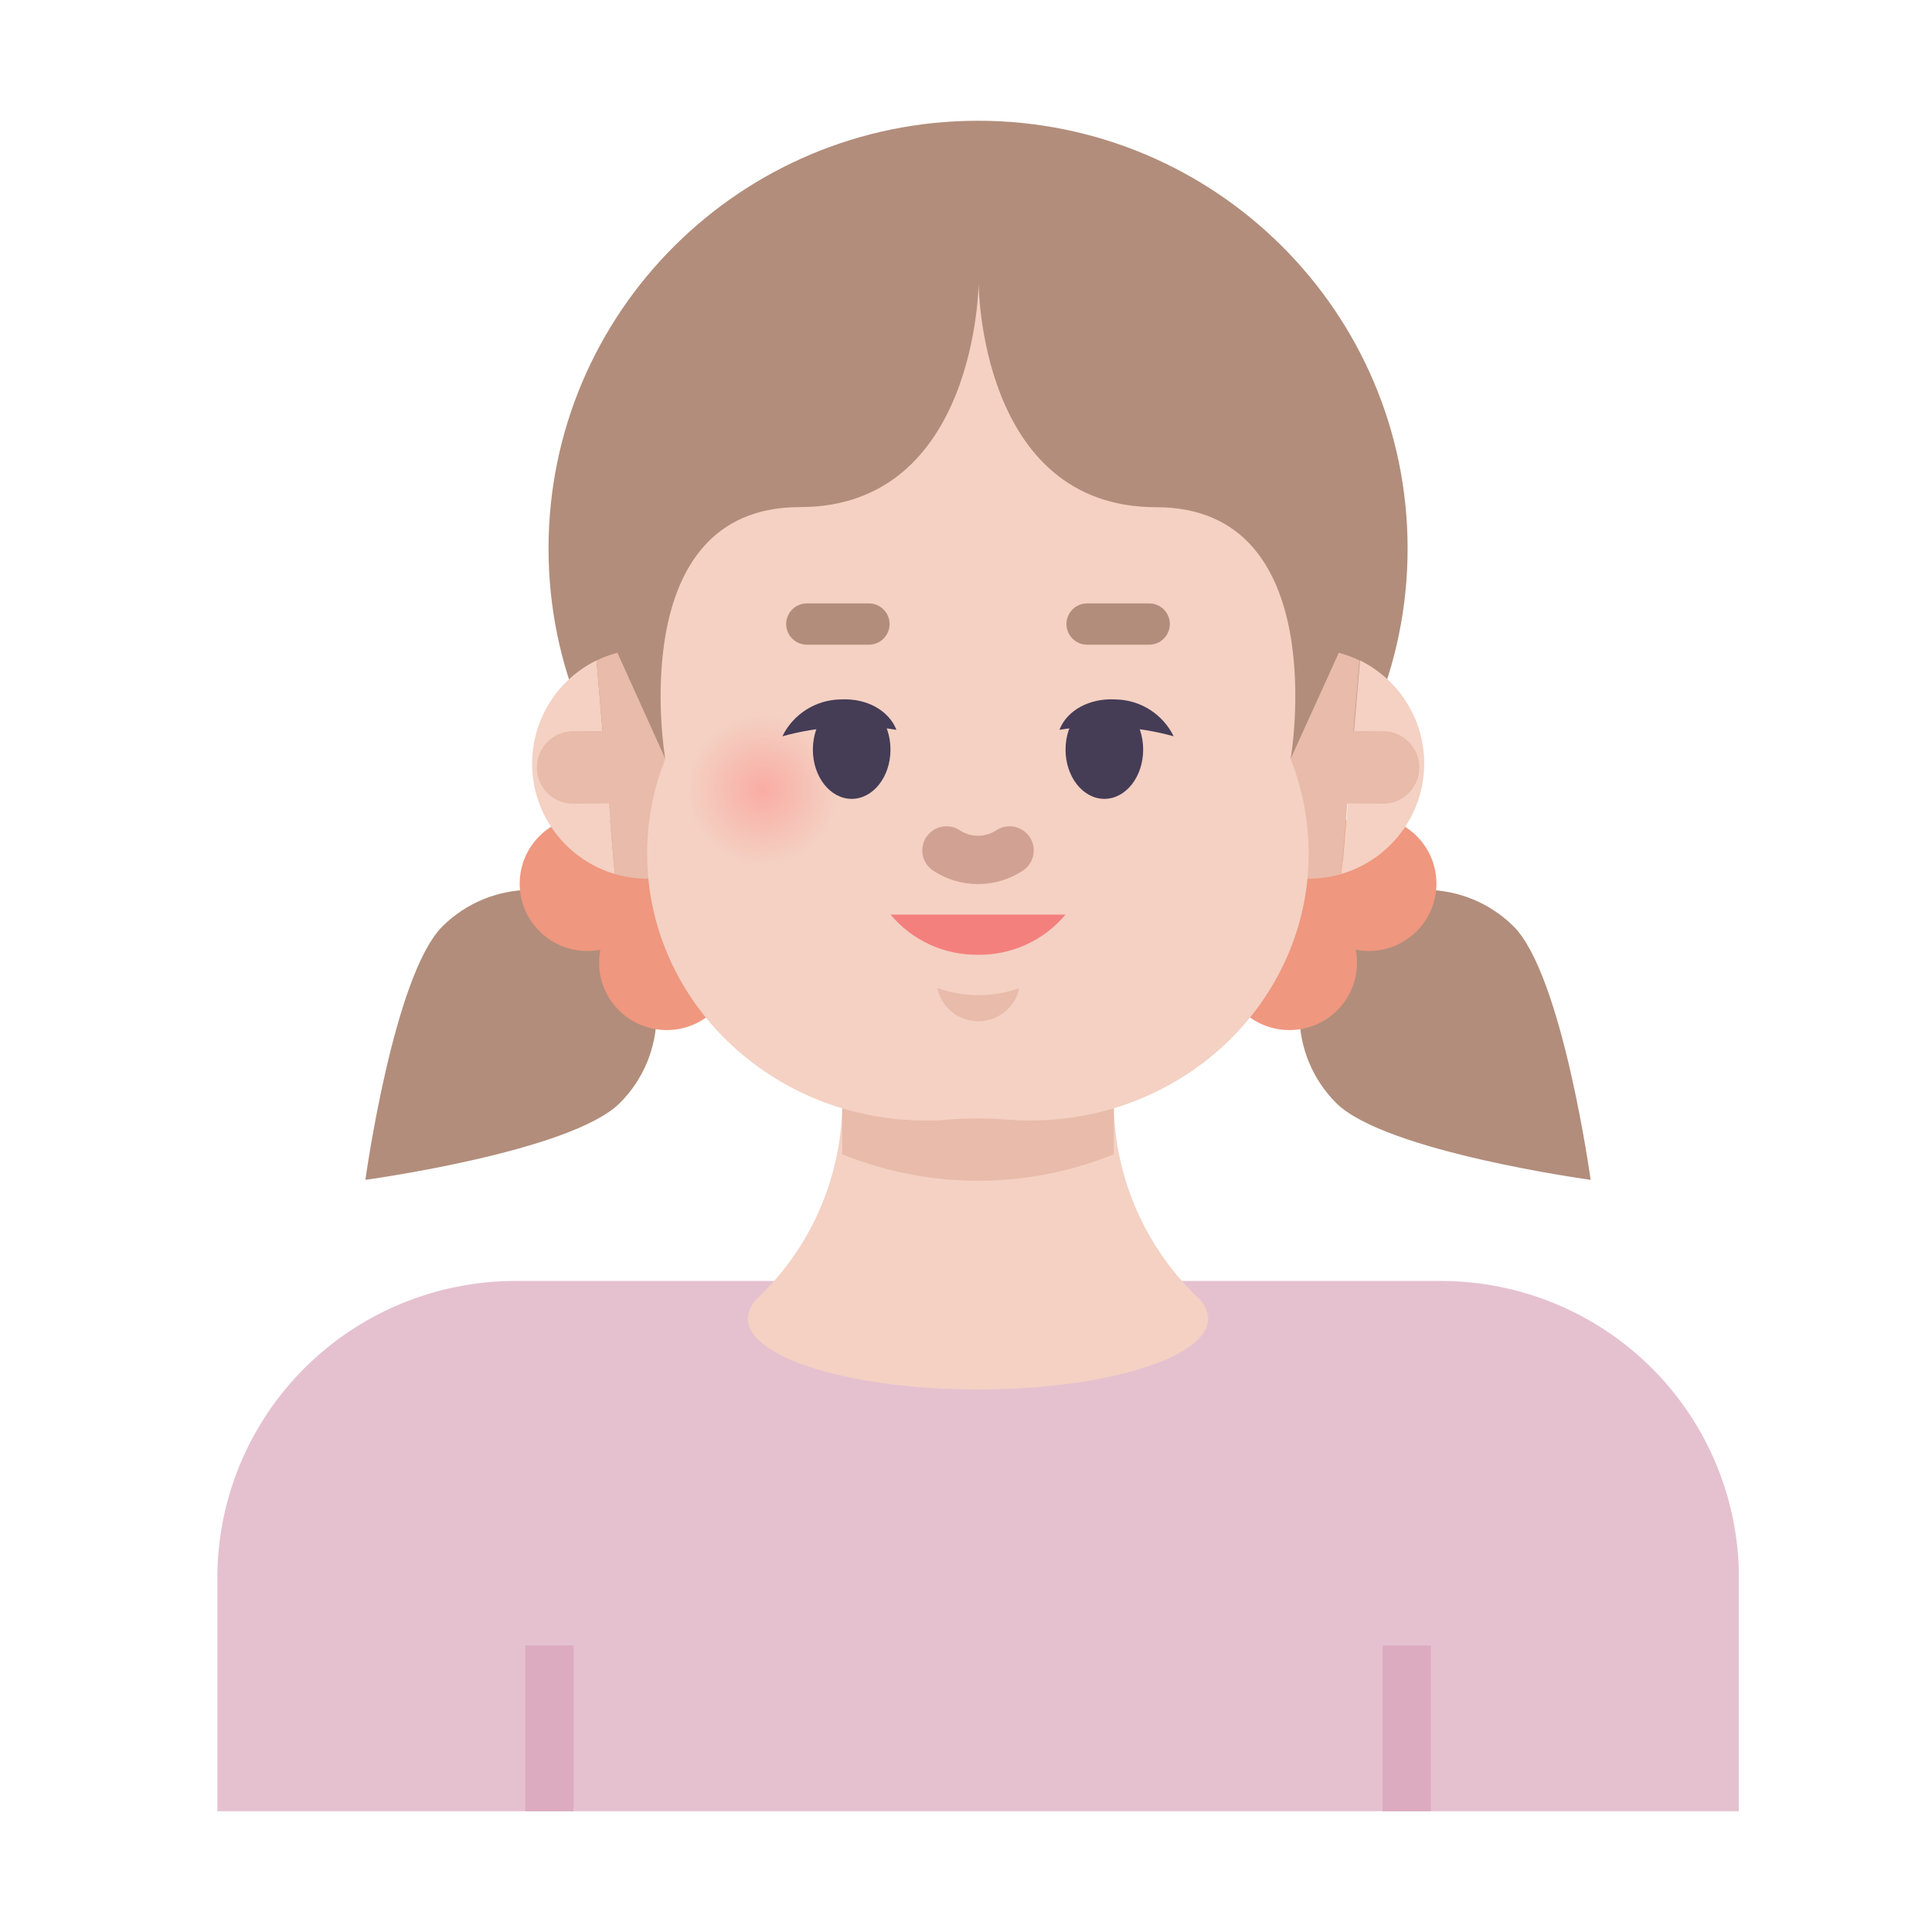 <svg width="80" height="80" viewBox="0 0 80 80" fill="none" xmlns="http://www.w3.org/2000/svg">
<g clip-path="url(#clip0_113_57)">
<path d="M25.663 45.677C23.638 47.694 15.13 48.855 15.13 48.855C15.13 48.855 16.296 40.382 18.32 38.36C19.295 37.391 20.616 36.846 21.993 36.847C22.675 36.847 23.35 36.981 23.98 37.241C24.61 37.501 25.183 37.882 25.665 38.363C26.147 38.843 26.529 39.413 26.79 40.041C27.051 40.669 27.185 41.341 27.185 42.02C27.184 42.7 27.05 43.372 26.789 44C26.528 44.627 26.145 45.197 25.663 45.677Z" fill="#B28D7B"/>
<path d="M55.333 45.677C57.358 47.694 65.865 48.855 65.865 48.855C65.865 48.855 64.7 40.382 62.675 38.36C61.701 37.391 60.38 36.846 59.002 36.847C57.625 36.847 56.304 37.392 55.331 38.363C54.357 39.333 53.81 40.649 53.81 42.02C53.811 43.392 54.359 44.708 55.333 45.677Z" fill="#B28D7B"/>
<path d="M27.608 42.653C29.155 42.653 30.409 41.404 30.409 39.864C30.409 38.323 29.155 37.075 27.608 37.075C26.062 37.075 24.808 38.323 24.808 39.864C24.808 41.404 26.062 42.653 27.608 42.653Z" fill="#EF977F"/>
<path d="M24.32 39.378C25.867 39.378 27.121 38.13 27.121 36.589C27.121 35.049 25.867 33.8 24.32 33.8C22.774 33.8 21.52 35.049 21.52 36.589C21.52 38.13 22.774 39.378 24.32 39.378Z" fill="#EF977F"/>
<path d="M53.392 42.653C54.938 42.653 56.192 41.404 56.192 39.864C56.192 38.323 54.938 37.075 53.392 37.075C51.845 37.075 50.591 38.323 50.591 39.864C50.591 41.404 51.845 42.653 53.392 42.653Z" fill="#EF977F"/>
<path d="M56.68 39.378C58.226 39.378 59.48 38.13 59.48 36.589C59.48 35.049 58.226 33.8 56.68 33.8C55.133 33.8 53.879 35.049 53.879 36.589C53.879 38.13 55.133 39.378 56.68 39.378Z" fill="#EF977F"/>
<path d="M40.5 40.428C50.323 40.428 58.286 32.497 58.286 22.714C58.286 12.931 50.323 5 40.5 5C30.677 5 22.714 12.931 22.714 22.714C22.714 32.497 30.677 40.428 40.5 40.428Z" fill="#B28D7B"/>
<path d="M55.532 36.191C56.457 35.922 57.278 35.38 57.888 34.638C58.499 33.897 58.871 32.988 58.955 32.033C59.039 31.077 58.832 30.119 58.361 29.282C57.889 28.445 57.176 27.77 56.313 27.344L55.616 35.558C55.579 35.771 55.56 35.979 55.532 36.191Z" fill="#F4D1C3"/>
<path d="M53.773 36.371C54.365 36.419 54.961 36.359 55.532 36.196C55.56 35.983 55.579 35.775 55.598 35.562L56.294 27.348C55.756 27.087 55.173 26.93 54.576 26.886C53.31 26.779 52.054 27.178 51.084 27.994C50.114 28.811 49.509 29.977 49.403 31.238C49.296 32.498 49.697 33.749 50.516 34.715C51.336 35.681 52.507 36.284 53.773 36.39V36.371Z" fill="#E8BBAA"/>
<path d="M57.269 31.779L55.389 31.765" stroke="#E8BBAA" stroke-width="3" stroke-linecap="round" stroke-linejoin="round"/>
<path d="M25.463 36.191C24.54 35.919 23.72 35.376 23.112 34.633C22.503 33.89 22.133 32.982 22.051 32.026C21.969 31.071 22.178 30.113 22.651 29.278C23.123 28.442 23.838 27.768 24.701 27.344L25.398 35.558C25.416 35.771 25.435 35.979 25.463 36.191Z" fill="#F4D1C3"/>
<path d="M27.223 36.371C26.63 36.419 26.034 36.36 25.463 36.196C25.435 35.983 25.416 35.775 25.398 35.562L24.701 27.348C25.239 27.087 25.823 26.93 26.42 26.886C27.685 26.779 28.941 27.178 29.911 27.994C30.881 28.811 31.486 29.977 31.593 31.238C31.7 32.498 31.299 33.749 30.479 34.715C29.66 35.681 28.488 36.284 27.223 36.39V36.371Z" fill="#E8BBAA"/>
<path d="M23.731 31.779L25.611 31.765" stroke="#E8BBAA" stroke-width="3" stroke-linecap="round" stroke-linejoin="round"/>
<path d="M21.348 53.041H59.656C62.931 53.041 66.072 54.336 68.388 56.642C70.704 58.949 72.005 62.077 72.005 65.338V75.005H9V65.338C9 62.077 10.301 58.949 12.617 56.642C14.932 54.336 18.073 53.041 21.348 53.041Z" fill="#E5C1CF"/>
<path d="M46.119 45.349V41.08H34.876V45.349C34.909 46.896 34.622 48.434 34.033 49.866C33.445 51.298 32.566 52.594 31.454 53.674C31.312 53.786 31.196 53.926 31.112 54.085C31.028 54.245 30.978 54.42 30.966 54.599C30.966 56.222 35.234 57.536 40.495 57.536C45.757 57.536 50.029 56.222 50.029 54.599C50.017 54.42 49.967 54.245 49.883 54.085C49.8 53.926 49.683 53.786 49.542 53.674C48.429 52.594 47.551 51.298 46.962 49.866C46.373 48.434 46.086 46.896 46.119 45.349Z" fill="#F4D1C3"/>
<path d="M46.119 42.287V47.795C42.515 49.257 38.48 49.257 34.876 47.795V42.287H46.119Z" fill="#E8BBAA"/>
<path d="M40.495 7.9C38.465 7.9 36.456 8.317 34.596 9.126C32.734 9.934 31.061 11.117 29.68 12.599C28.298 14.081 27.239 15.831 26.568 17.739C25.896 19.648 25.628 21.673 25.779 23.69L27.553 31.409C27.052 32.661 26.795 33.997 26.796 35.345C26.796 41.45 31.96 46.399 38.327 46.399C38.642 46.399 38.954 46.399 39.255 46.362C40.079 46.297 40.907 46.297 41.731 46.362C42.037 46.385 42.348 46.399 42.66 46.399C49.026 46.399 54.19 41.45 54.19 35.345C54.191 33.997 53.934 32.661 53.434 31.409L55.208 23.69C55.358 21.674 55.09 19.648 54.419 17.74C53.748 15.832 52.689 14.082 51.308 12.6C49.927 11.118 48.254 9.936 46.394 9.127C44.533 8.319 42.525 7.901 40.495 7.9Z" fill="#F4D1C3"/>
<path d="M41.805 35.215C41.417 35.471 40.963 35.608 40.498 35.608C40.033 35.608 39.578 35.471 39.19 35.215" stroke="#D1A193" stroke-width="2" stroke-linecap="round" stroke-linejoin="round"/>
<path opacity="0.5" d="M31.579 35.807C33.3 35.807 34.695 34.418 34.695 32.704C34.695 30.99 33.3 29.601 31.579 29.601C29.858 29.601 28.463 30.99 28.463 32.704C28.463 34.418 29.858 35.807 31.579 35.807Z" fill="url(#paint0_radial_113_57)"/>
<path opacity="0.5" d="M49.421 35.807C51.142 35.807 52.537 34.418 52.537 32.704C52.537 30.99 51.142 29.601 49.421 29.601C47.7 29.601 46.305 30.99 46.305 32.704C46.305 34.418 47.7 35.807 49.421 35.807Z" fill="url(#paint1_radial_113_57)"/>
<path d="M35.266 33.079C36.154 33.079 36.873 32.166 36.873 31.039C36.873 29.913 36.154 29 35.266 29C34.379 29 33.659 29.913 33.659 31.039C33.659 32.166 34.379 33.079 35.266 33.079Z" fill="#453C56"/>
<path d="M37.119 30.22C36.341 30.092 35.551 30.055 34.765 30.109C33.963 30.145 33.169 30.272 32.396 30.489C32.616 30.039 32.956 29.659 33.379 29.39C33.801 29.12 34.291 28.972 34.792 28.962C35.902 28.898 36.808 29.43 37.119 30.22Z" fill="#453C56"/>
<path d="M45.729 33.079C46.617 33.079 47.336 32.166 47.336 31.039C47.336 29.913 46.617 29 45.729 29C44.842 29 44.122 29.913 44.122 31.039C44.122 32.166 44.842 33.079 45.729 33.079Z" fill="#453C56"/>
<path d="M43.871 30.22C44.651 30.092 45.443 30.055 46.231 30.109C47.032 30.145 47.827 30.272 48.599 30.489C48.379 30.039 48.039 29.659 47.617 29.39C47.194 29.12 46.705 28.972 46.203 28.962C45.093 28.898 44.169 29.43 43.871 30.22Z" fill="#453C56"/>
<path d="M22.751 68.132V75" stroke="#DDABC0" stroke-width="2" stroke-miterlimit="10"/>
<path d="M58.249 68.132V75" stroke="#DDABC0" stroke-width="2" stroke-miterlimit="10"/>
<path d="M52.537 11.253L45.019 6.572L41.141 6.054L40.853 5.925L40.5 5.971L40.147 5.925L39.855 6.054L35.977 6.572L28.449 11.253L24.659 17.233L24.692 25.096L27.543 31.404C27.543 31.404 25.769 20.998 33.116 20.998C40.463 20.998 40.523 11.711 40.523 11.711C40.523 11.711 40.523 21.002 47.875 21.002C55.226 21.002 53.447 31.409 53.447 31.409L56.313 25.1L56.345 17.238L52.537 11.253Z" fill="#B28D7B"/>
<path d="M35.977 26.696H33.413C33.185 26.696 32.967 26.606 32.806 26.445C32.645 26.285 32.554 26.067 32.554 25.84C32.554 25.614 32.645 25.396 32.806 25.235C32.967 25.075 33.185 24.985 33.413 24.985H35.977C36.205 24.985 36.423 25.075 36.584 25.235C36.745 25.396 36.836 25.614 36.836 25.84C36.836 26.067 36.745 26.285 36.584 26.445C36.423 26.606 36.205 26.696 35.977 26.696Z" fill="#B28D7B"/>
<path d="M45.019 26.696H47.582C47.81 26.696 48.028 26.606 48.19 26.445C48.351 26.285 48.441 26.067 48.441 25.84C48.441 25.614 48.351 25.396 48.19 25.235C48.028 25.075 47.81 24.985 47.582 24.985H45.019C44.791 24.985 44.572 25.075 44.411 25.235C44.25 25.396 44.159 25.614 44.159 25.84C44.159 26.067 44.25 26.285 44.411 26.445C44.572 26.606 44.791 26.696 45.019 26.696Z" fill="#B28D7B"/>
<path d="M40.495 39.535C41.186 39.544 41.87 39.399 42.498 39.111C43.125 38.823 43.68 38.399 44.122 37.87H36.873C37.315 38.398 37.869 38.822 38.495 39.11C39.122 39.398 39.805 39.543 40.495 39.535Z" fill="#F4807D"/>
<path d="M42.2 40.899C42.178 41.021 42.144 41.141 42.097 41.255C41.963 41.56 41.742 41.819 41.463 42.002C41.184 42.185 40.857 42.284 40.523 42.287C40.187 42.291 39.857 42.197 39.573 42.016C39.29 41.835 39.067 41.576 38.93 41.269C38.877 41.157 38.839 41.037 38.819 40.913C39.919 41.308 41.123 41.308 42.223 40.913L42.2 40.899Z" fill="#E8BBAA"/>
</g>
<defs>
<radialGradient id="paint0_radial_113_57" cx="0" cy="0" r="1" gradientUnits="userSpaceOnUse" gradientTransform="translate(31.579 32.704) scale(3.116 3.103)">
<stop stop-color="#FF8885"/>
<stop offset="1" stop-color="#FF8885" stop-opacity="0"/>
</radialGradient>
<radialGradient id="paint1_radial_113_57" cx="0" cy="0" r="1" gradientUnits="userSpaceOnUse" gradientTransform="translate(60.707 45.264) rotate(180) scale(3.11 3.097)">
<stop stop-color="#FF8885"/>
<stop offset="1" stop-color="#FF8885" stop-opacity="0"/>
</radialGradient>
<clipPath id="clip0_113_57">
<rect width="63" height="70" fill="white" transform="translate(9 5)"/>
</clipPath>
</defs>
</svg>
